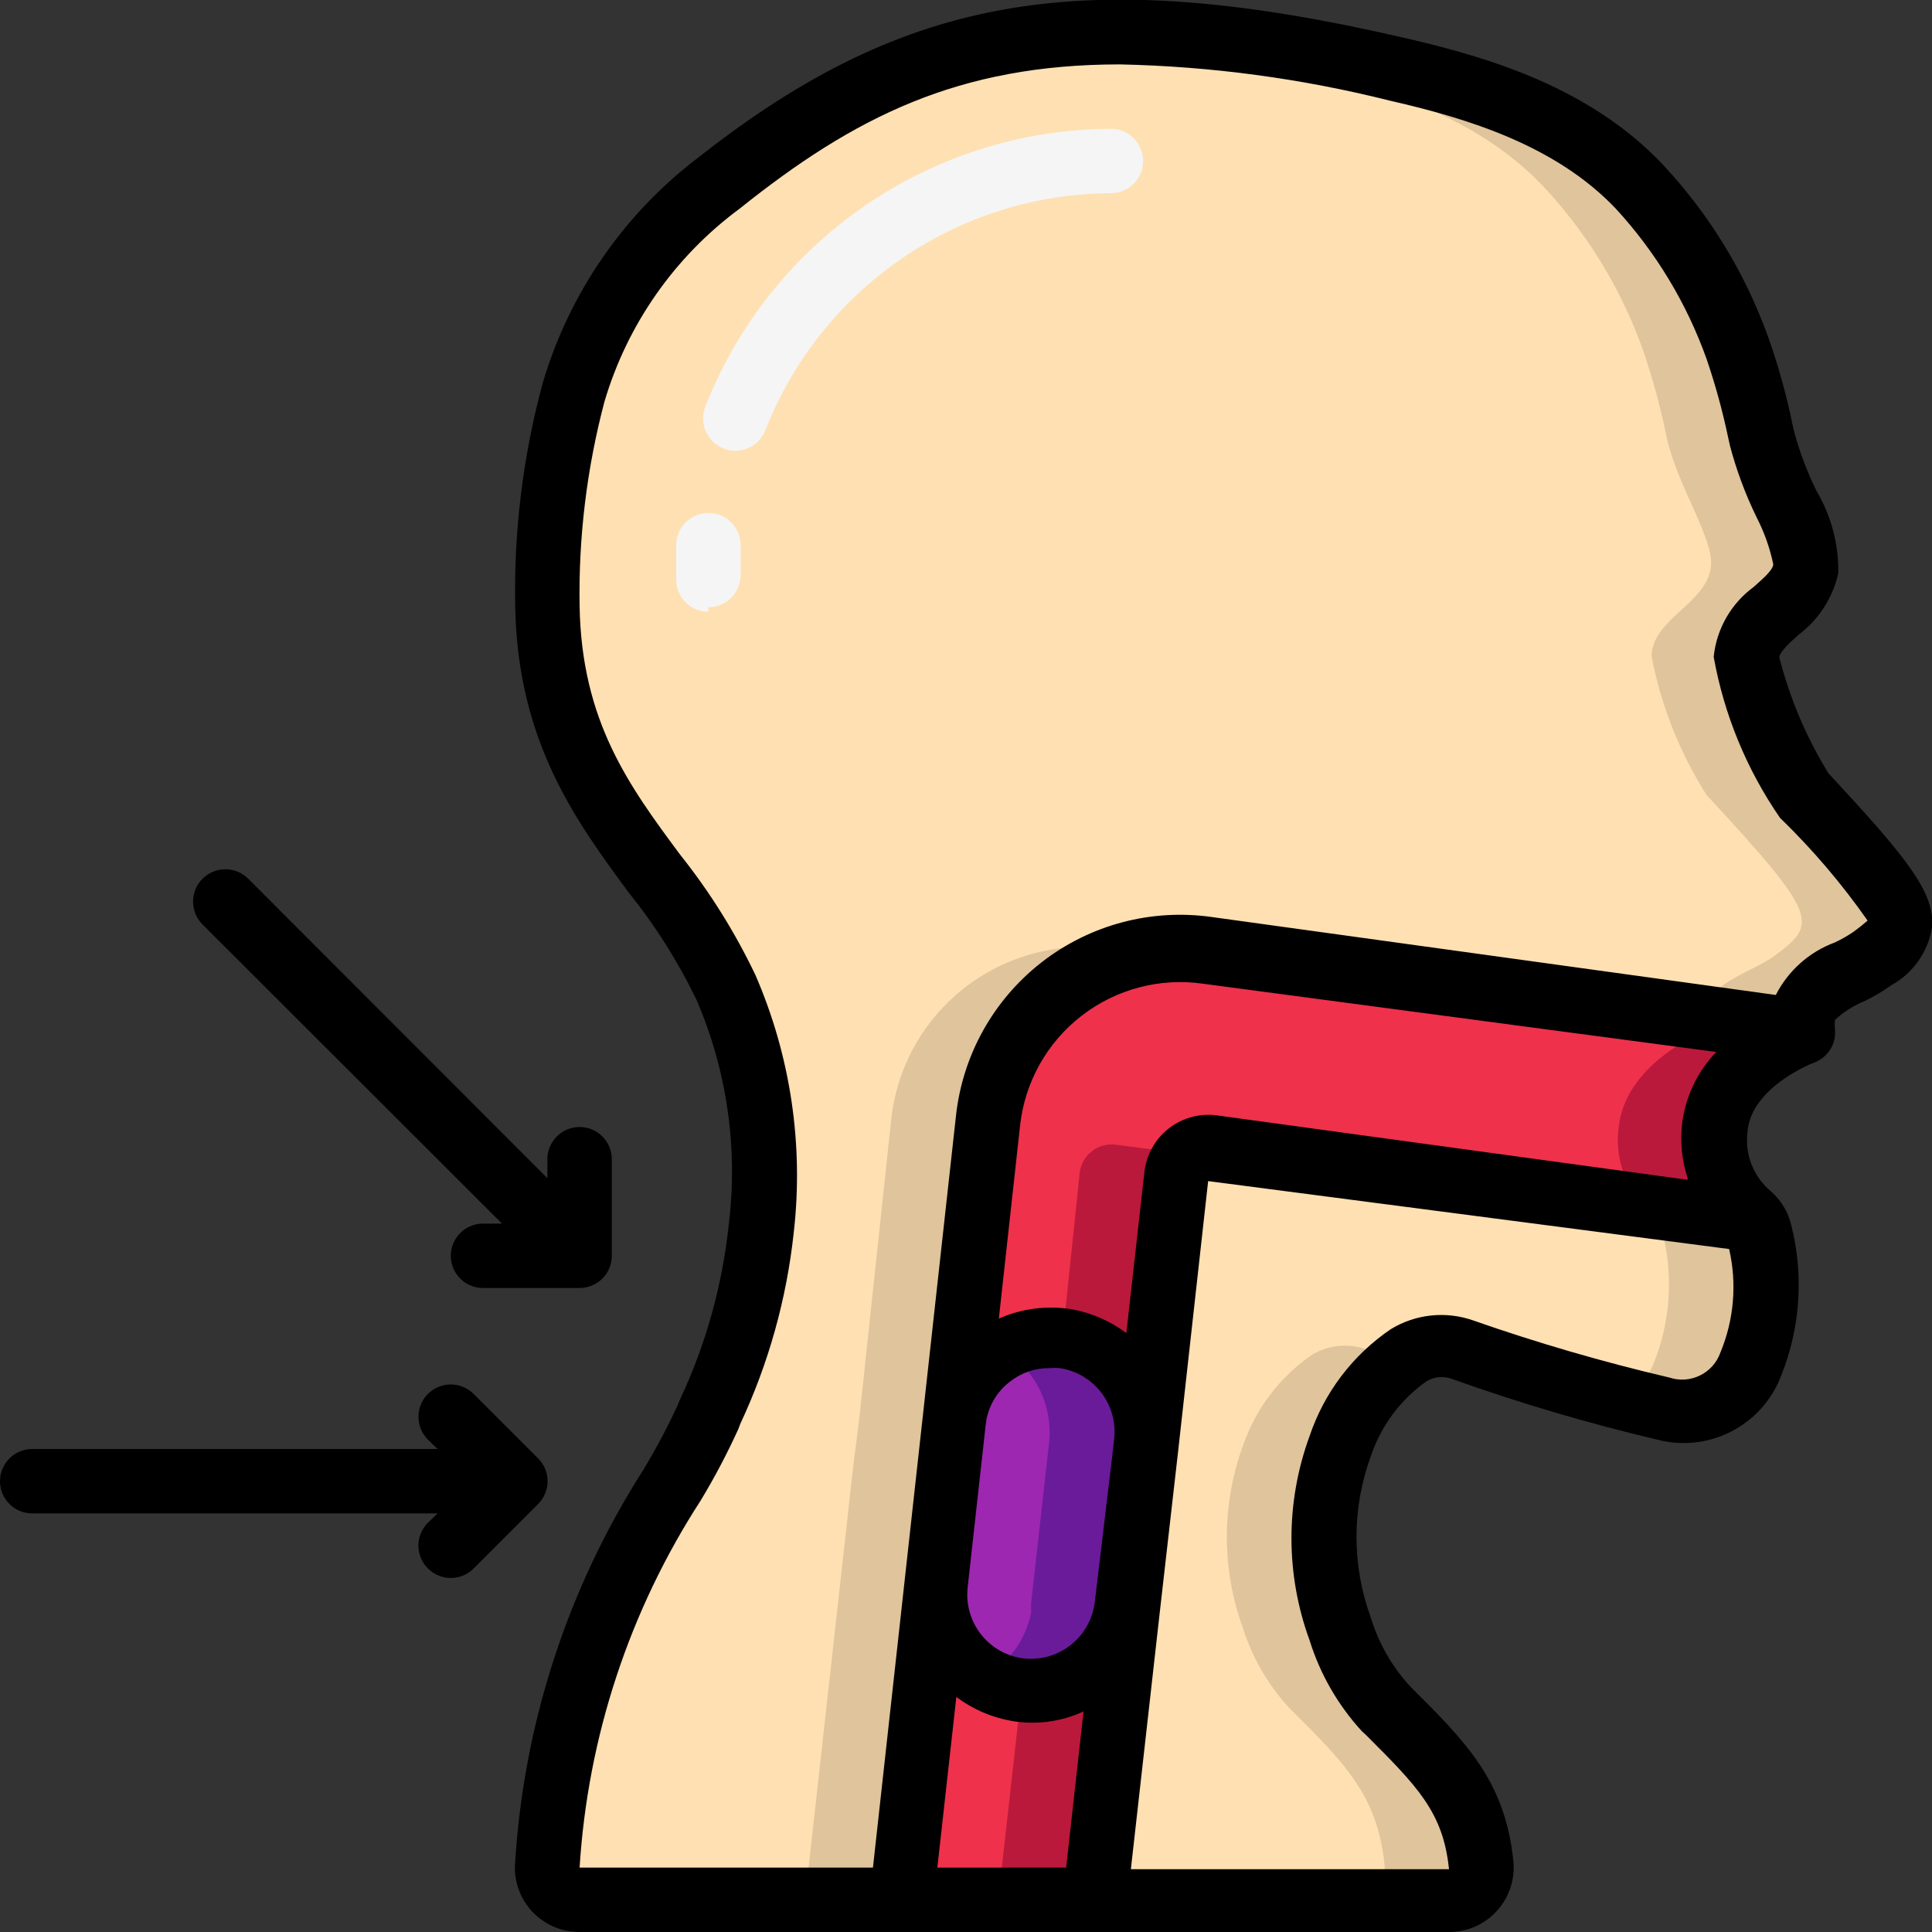 <svg height="512" viewBox="0 0 60 60" width="512" xmlns="http://www.w3.org/2000/svg"><rect x="0" y="0" width="60" height="60" fill="#333333" stroke="none"/><g id="Page-1" fill="none" fill-rule="evenodd"><g id="030---Choking" fill-rule="nonzero" transform="translate(0 -1)"><g id="color" transform="translate(16 1)"><path id="Shape" d="m42.14 29.74c-.64.48-2 .81-2.12 1.67-.03.195-.037.393-.02.59l-18.51-2.53c-1.608-.229-3.239.203-4.523 1.198-1.283.995-2.109 2.468-2.287 4.082l-1 9.36-.08.72-.09.8-1.51 13.37h-10c-.552 0-1-.448-1-1 .32-7.36 4-11.58 5-14 .873-1.84 1.431-3.815 1.65-5.84.303-2.557-.081-5.149-1.11-7.51-1.68-3.84-5.45-5.92-5.54-11.85-.042-2.234.231-4.462.81-6.62.766-2.614 2.359-4.908 4.54-6.54 5.79-4.55 10.89-5.84 21-3.49 2.78.64 5.52 1.55 7.5 3.64 1.347 1.443 2.388 3.144 3.06 5 .321.925.578 1.87.77 2.83.36 1.55 1.49 3.14 1.36 4-.15 1.12-1.82 1.6-1.84 2.75.322 1.541.932 3.007 1.8 4.32 3.56 3.8 3.49 4.04 2.14 5.05z" fill="#ffe0b2"/><path id="Shape" d="m40 24.69c-.861-1.305-1.468-2.76-1.79-4.29 0-1.15 1.69-1.63 1.84-2.75.13-.88-1-2.47-1.36-4-.165-.965-.395-1.917-.69-2.85-.672-1.856-1.713-3.557-3.06-5-2-2.09-4.72-3-7.5-3.64-3.262-.851-6.631-1.221-10-1.1 2.359.176 4.7.544 7 1.1 2.78.64 5.52 1.55 7.5 3.64 1.347 1.443 2.388 3.144 3.06 5 .321.925.578 1.87.77 2.83.36 1.55 1.49 3.14 1.36 4-.15 1.12-1.82 1.6-1.84 2.75.295 1.531.875 2.993 1.71 4.31 3.52 3.8 3.45 4 2.1 5-.64.48-2 .81-2.12 1.67-.005.07-.005.14 0 .21 3.78.52 2.81.4 3 .4-.14-1.51 1.24-1.6 2.15-2.28 1.36-.96 1.43-1.2-2.13-5z" fill="#dfc49c"/><path id="Shape" d="m18.49 29.47c-1.608-.229-3.239.203-4.523 1.198-1.283.995-2.109 2.468-2.287 4.082l-1 9.36c-.37 3 .32-3.04-1.68 14.89h3c2.2-20 1.2-10.87 1.64-14.85l1-9.36c.18-1.642 1.035-3.134 2.36-4.12 1.75-1.39 3.16-.97 1.49-1.2z" fill="#dfc49c"/><path id="Shape" d="m6.84 14c-.124.002-.246-.022-.36-.07-.248-.094-.448-.283-.557-.525s-.117-.517-.023-.765c2.03-5.192 7.025-8.617 12.6-8.64.552 0 1 .448 1 1s-.448 1-1 1c-4.747.022-9 2.939-10.73 7.36-.148.385-.518.639-.93.64z" fill="#f5f5f5"/><path id="Shape" d="m6 19c-.552 0-1-.448-1-1 0-.18 0-.36 0-.54s0-.36 0-.53c0-.552.448-1 1-1s1 .448 1 1v.46.47c0 .552-.448 1-1 1z" fill="#f5f5f5"/><path id="Shape" d="m38.36 42.36c-.405 1.102-1.59 1.707-2.72 1.39-2.107-.509-4.186-1.127-6.23-1.85-.555-.191-1.165-.129-1.67.17-.997.691-1.747 1.682-2.14 2.83-.665 1.828-.665 3.832 0 5.66.286.904.764 1.736 1.4 2.44 1.74 1.74 2.77 2.72 3 4.91.025.28-.069.559-.259.766-.19.207-.459.325-.741.324l-11 0 1-8.86c0-.09 0-.18 0-.28l.56-5 .94-8.38c.03-.268.167-.513.379-.678.213-.166.483-.238.751-.202l16.79 2.33c.087.111.145.241.17.38.354 1.34.273 2.758-.23 4.05z" fill="#ffe0b2"/><path id="Shape" d="m25.61 50.56c-.665-1.828-.665-3.832 0-5.66.37-1.042 1.029-1.958 1.9-2.64l-1.09-.36c-.555-.191-1.165-.129-1.67.17-1.001.689-1.755 1.681-2.15 2.83-.665 1.828-.665 3.832 0 5.66.286.904.764 1.736 1.4 2.44 1.74 1.74 2.77 2.72 3 4.91.025.28-.069.559-.259.766-.19.207-.459.325-.741.324h3c.282.001.551-.116.741-.324.19-.207.284-.486.259-.766-.22-2.19-1.25-3.17-3-4.91-.632-.705-1.106-1.537-1.39-2.44z" fill="#dfc49c"/><path id="Shape" d="m38.62 38.26c-.025-.139-.083-.269-.17-.38l-16.79-2.33c-.312-.037-.623.074-.84.3l14.63 2c.087.111.145.241.17.38.355 1.359.264 2.797-.26 4.1-.176.452-.487.84-.89 1.11.42.11.82.21 1.17.28 1.13.317 2.315-.288 2.72-1.39.518-1.294.609-2.72.26-4.07z" fill="#dfc49c"/><path id="Shape" d="m38.31 37.71c.058.047.105.104.14.17l-16.79-2.33c-.267-.037-.538.036-.751.202-.213.166-.35.41-.379.678l-.94 8.38c.171-1.574-.91-3.01-2.47-3.28-.803-.131-1.625.069-2.278.556s-1.079 1.217-1.182 2.024l1-9.36c.179-1.614 1.004-3.087 2.287-4.082 1.283-.995 2.915-1.427 4.523-1.198l18.53 2.53c-.28.11-2.52 1.08-2.73 3-.126 1.02.264 2.036 1.04 2.71z" fill="#ef314c"/><g fill="#bb193b"><path id="Shape" d="m18.66 35.55c-.267-.037-.538.036-.751.202-.213.166-.35.41-.379.678l-.53 5.09h.16c1.56.27 2.641 1.706 2.47 3.28l.94-8.38c.03-.22.132-.424.29-.58z"/><path id="Shape" d="m14.12 41.53h-.18l-.29 2.59c.122-.927.669-1.744 1.48-2.21-.31-.188-.653-.317-1.01-.38z"/><path id="Shape" d="m37.23 35c.21-1.89 2.45-2.86 2.73-3l-18.47-2.53c-.753-.108-1.519-.074-2.26.1l17.77 2.43c-.28.11-2.52 1.08-2.73 3-.119.868.148 1.745.73 2.4l3.45.48c-.035-.066-.082-.123-.14-.17-.791-.666-1.196-1.683-1.08-2.71z"/></g><path id="Shape" d="m19 50.14-1 8.86h-6l1.47-13.33-.38 3.53v.34c.042 1.507 1.196 2.749 2.696 2.901 1.5.152 2.88-.833 3.224-2.301z" fill="#ef314c"/><path id="Shape" d="m15.73 52.48-.73 6.52h3l1-8.86c-.329 1.503-1.741 2.514-3.27 2.34z" fill="#bb193b"/><path id="Shape" d="m19.59 44.81-.56 5v.28c-.343 1.468-1.723 2.453-3.224 2.301-1.5-.152-2.654-1.394-2.696-2.901 0-.11 0-.23 0-.34l.38-3.53.09-.8.08-.72c.103-.807.53-1.538 1.182-2.024s1.474-.687 2.278-.556c1.564.271 2.647 1.713 2.47 3.29z" fill="#9d27b0"/><path id="Shape" d="m17.12 41.53c-.689-.121-1.4.01-2 .37 1.016.599 1.588 1.737 1.46 2.91l-.56 5v.28c-.171.842-.696 1.57-1.44 2 .307.185.646.311 1 .37 1.576.26 3.079-.76 3.42-2.32 0-.09 0-.18 0-.28l.56-5c.201-1.582-.871-3.045-2.44-3.33z" fill="#6a1b9a"/></g><g id="outline" fill="#000"><path id="Shape" d="m56.34 34c.413-.154.678-.56.65-1-.015-.109-.015-.221 0-.33.255-.236.55-.425.87-.56.305-.142.597-.313.87-.51.676-.37 1.144-1.03 1.27-1.79.1-1.1-.8-2.19-3.22-4.8-.684-1.113-1.197-2.324-1.52-3.59 0-.17.33-.47.6-.71.624-.47 1.06-1.147 1.23-1.91.014-.9-.221-1.786-.68-2.56-.288-.587-.519-1.199-.69-1.83l-.06-.26c-.187-.913-.438-1.812-.75-2.69-.716-1.992-1.833-3.816-3.28-5.36-2.23-2.35-5.3-3.3-8-3.92-9.94-2.3-15.47-1.37-21.89 3.67-2.347 1.766-4.061 4.242-4.89 7.06-.608 2.252-.894 4.578-.85 6.91.07 4.22 1.9 6.69 3.51 8.88.833 1.032 1.544 2.156 2.12 3.35.951 2.203 1.296 4.619 1 7-.2 1.882-.713 3.718-1.52 5.43l-.06.15c-.317.685-.671 1.353-1.06 2-2.37 3.702-3.748 7.952-4 12.34-.008.537.2 1.055.579 1.437s.894.596 1.431.593h27c.573.002 1.119-.242 1.5-.67.371-.415.552-.966.5-1.52-.25-2.49-1.47-3.71-3.16-5.39l-.12-.13c-.527-.596-.919-1.299-1.15-2.06-.59-1.614-.59-3.386 0-5 .315-.946.925-1.766 1.74-2.34.243-.141.538-.163.8-.06 2.084.744 4.207 1.371 6.36 1.88 1.606.418 3.268-.446 3.85-2 .593-1.482.702-3.113.31-4.66-.095-.407-.315-.774-.63-1.05-.541-.449-.817-1.142-.73-1.84.1-1.41 2.06-2.16 2.07-2.16zm-3.93 3.64-14.61-2c-.534-.073-1.076.072-1.501.403-.426.331-.699.821-.759 1.357l-.56 5c-.501-.376-1.083-.63-1.7-.74-.766-.124-1.551-.024-2.26.29l.66-6c.149-1.346.837-2.574 1.908-3.403 1.071-.829 2.432-1.189 3.772-.997l15.94 2.12c-.584.606-.955 1.385-1.06 2.22-.066.572-.008 1.152.17 1.7zm-17.81 8.06-.06.53-.54 4.52c-.064.542-.347 1.035-.783 1.364-.436.329-.988.465-1.527.376-1.034-.183-1.751-1.135-1.64-2.18l.56-5.05c.053-.547.337-1.045.78-1.37.34-.264.759-.405 1.19-.4.113-.01.227-.01.34 0 1.063.165 1.806 1.141 1.68 2.21zm-4.9 8c.498.375 1.077.628 1.69.74.765.138 1.554.037 2.26-.29l-.54 4.85h-4zm-11.7 5.3c.253-4.06 1.548-7.986 3.76-11.4.433-.717.823-1.458 1.17-2.22l.06-.16c.878-1.874 1.439-3.882 1.66-5.94.313-2.725-.098-5.484-1.19-8-.635-1.332-1.42-2.586-2.34-3.74-1.58-2.13-3.06-4.14-3.12-7.72-.036-2.139.224-4.272.77-6.34.709-2.404 2.184-4.511 4.2-6 3.55-2.84 6.79-4.48 11.81-4.48 2.834.06 5.651.439 8.4 1.13 2.41.55 5.14 1.39 7 3.35 1.244 1.351 2.203 2.94 2.82 4.67.273.799.496 1.614.67 2.44l.06.27c.202.758.477 1.495.82 2.2.238.461.413.952.52 1.46 0 .18-.33.46-.61.71-.701.516-1.152 1.304-1.24 2.17.322 1.795 1.025 3.499 2.06 5 1.006.974 1.917 2.043 2.72 3.19-.141.124-.288.241-.44.35-.184.126-.378.236-.58.33-.793.294-1.446.876-1.83 1.63l-17.51-2.42c-1.876-.269-3.782.235-5.28 1.396-1.498 1.161-2.462 2.88-2.67 4.764l-2.58 23.36zm35.43-16c-.227.651-.936.999-1.59.78-2.067-.484-4.107-1.078-6.11-1.78-.846-.29-1.777-.187-2.54.28-1.18.802-2.065 1.968-2.52 3.32-.75 2.047-.75 4.293 0 6.34.326 1.048.879 2.011 1.62 2.82l.13.12c1.6 1.6 2.4 2.4 2.58 4.17h-9.88l.9-8 .57-5 .93-8.37 16.18 2.11c.246 1.072.152 2.194-.27 3.21z"/><path id="Shape" d="m14 40c0 .552.448 1 1 1h3c.552 0 1-.448 1-1v-3c0-.552-.448-1-1-1s-1 .448-1 1v.59l-9.29-9.3c-.392-.392-1.028-.392-1.42 0-.392.392-.392 1.028-0 1.42l9.3 9.29h-.59c-.552 0-1 .448-1 1z"/><path id="Shape" d="m1 48h12.59l-.3.29c-.189.188-.296.443-.296.71s.106.522.296.71c.188.189.443.296.71.296s.522-.106.71-.296l2-2c.189-.188.296-.443.296-.71s-.106-.522-.296-.71l-2-2c-.392-.392-1.028-.392-1.42 0-.392.392-.392 1.028 0 1.42l.3.29h-12.59c-.552 0-1 .448-1 1s.448 1 1 1z"/></g></g></g></svg>